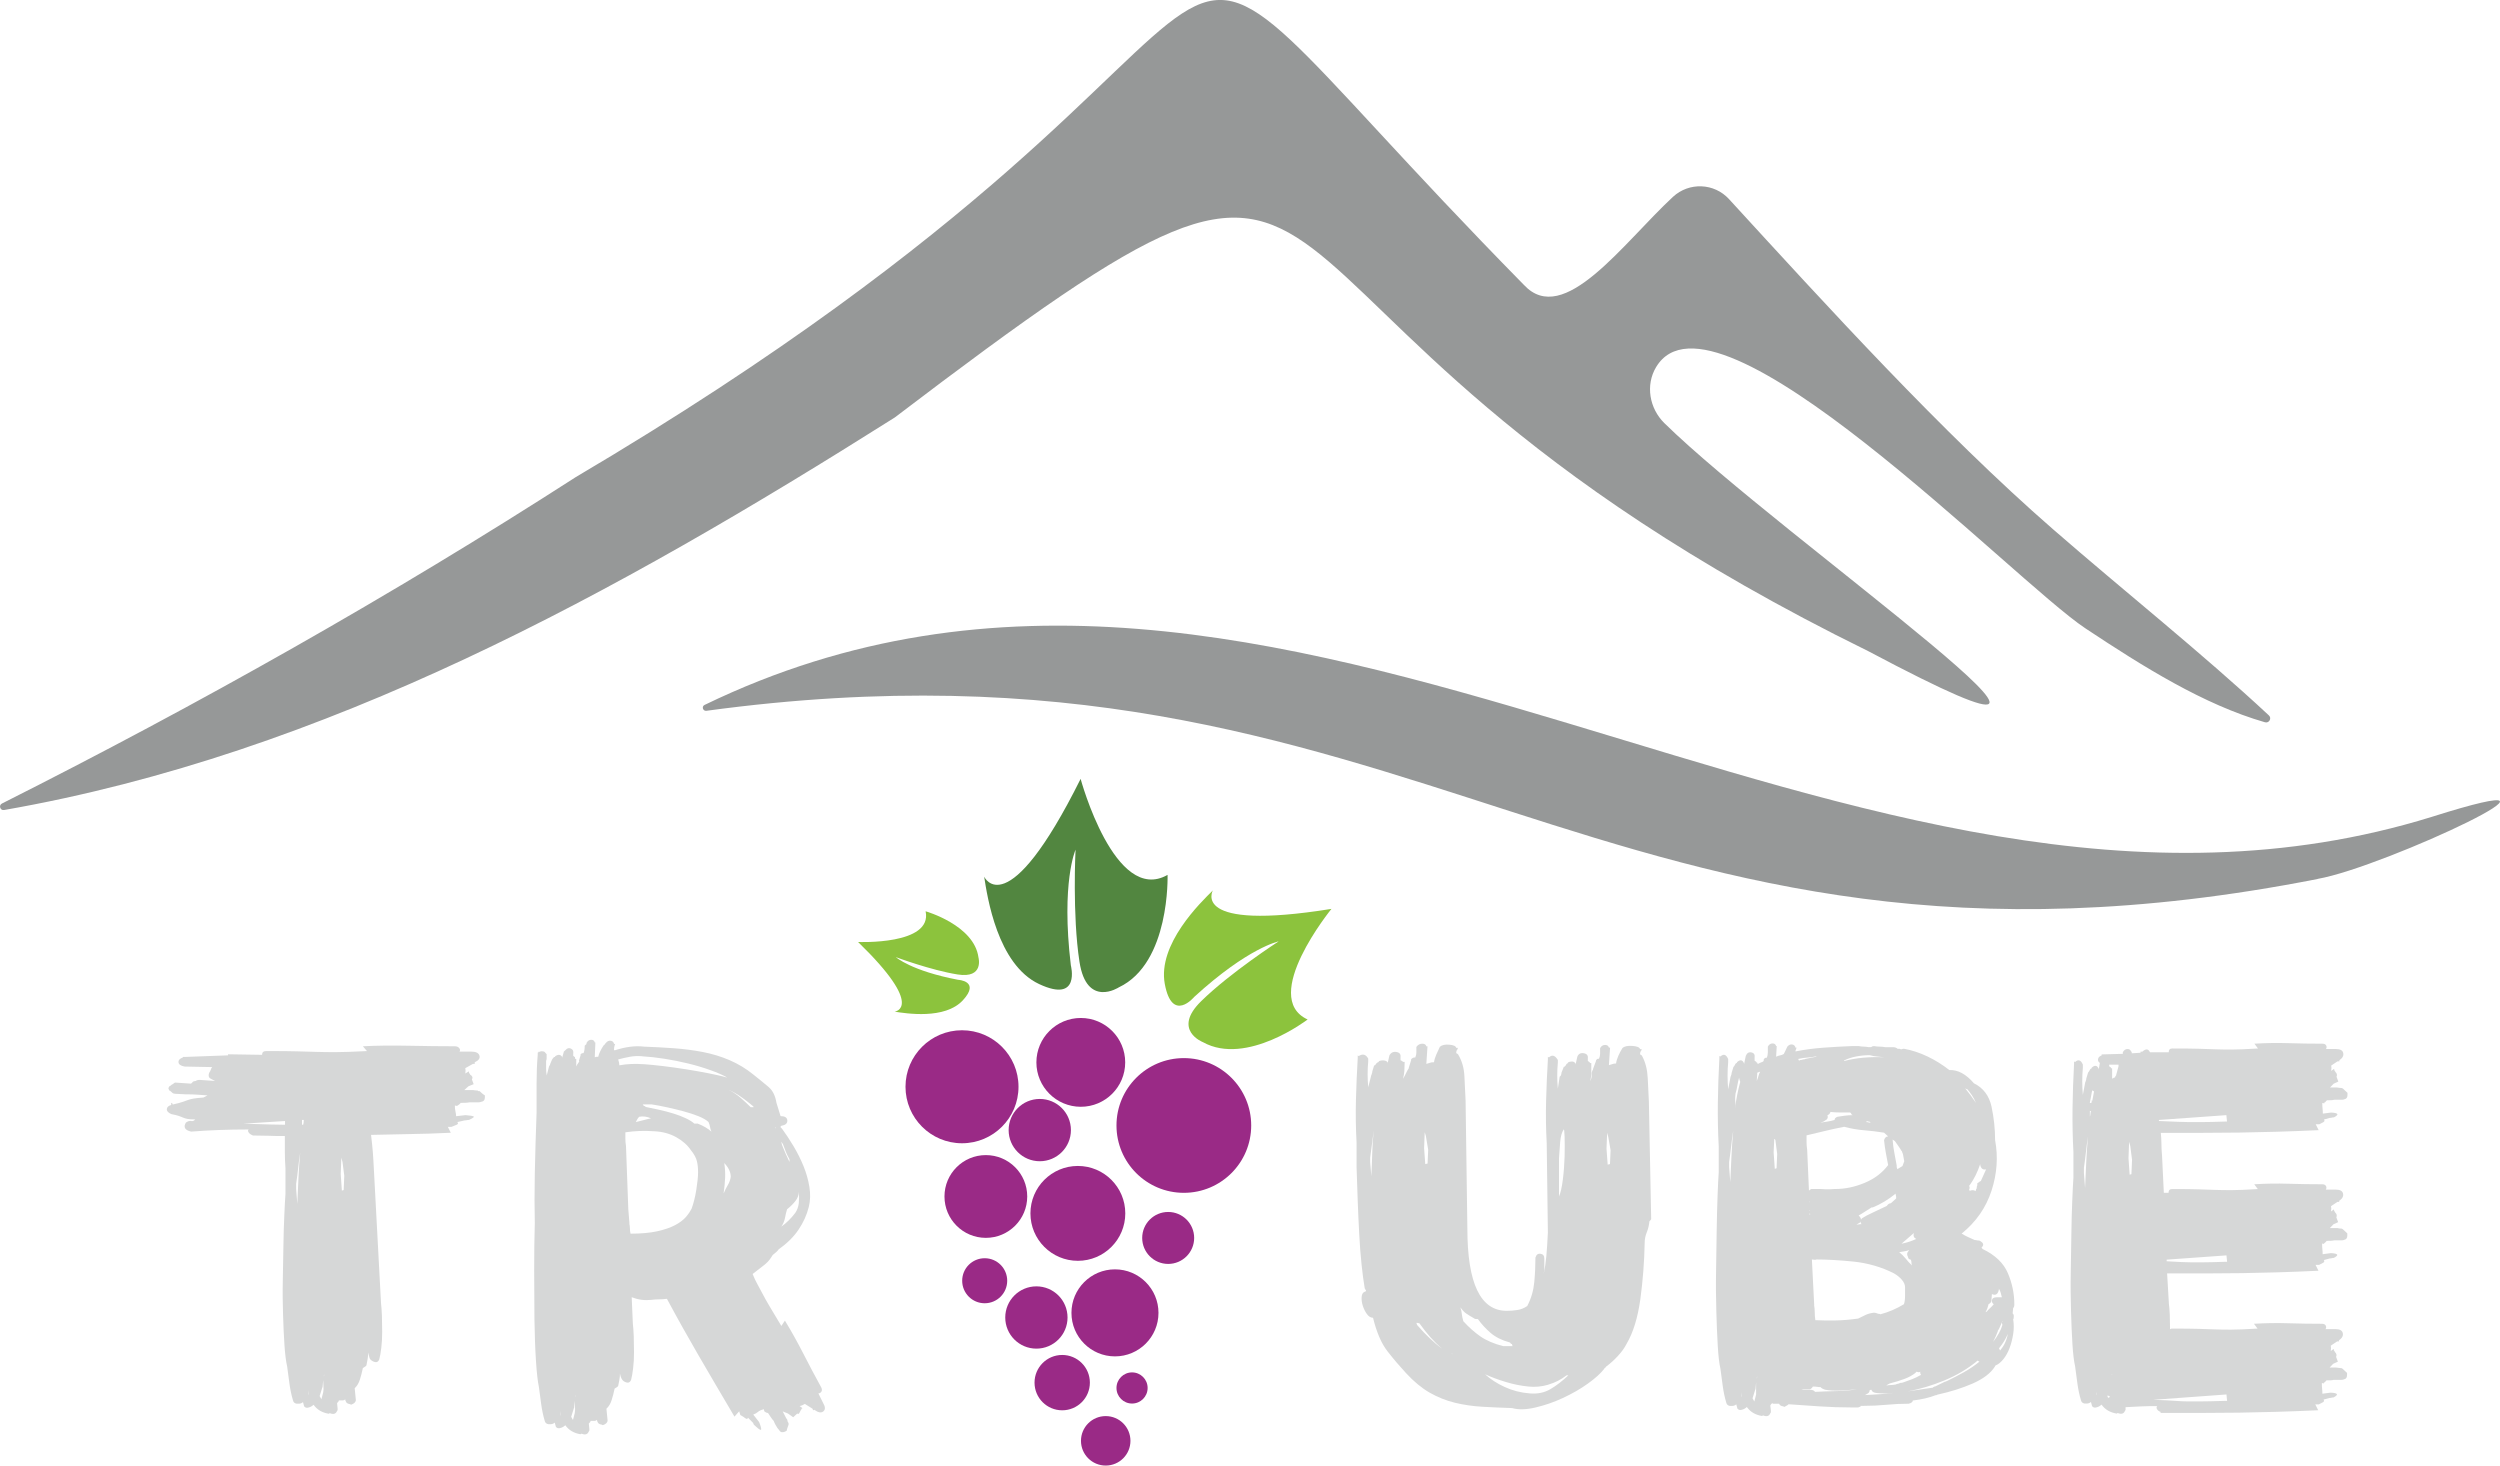 <?xml version="1.0" encoding="UTF-8"?>
<svg xmlns="http://www.w3.org/2000/svg" id="Ebene_2" viewBox="0 0 280.95 164.7">
  <defs>
    <style>.cls-1{fill:#528640;}.cls-1,.cls-2,.cls-3,.cls-4,.cls-5{stroke-width:0px;}.cls-2{fill:#d6d7d7;}.cls-3{fill:#8cc33d;}.cls-4{fill:#9a2a86;}.cls-5{fill:#969898;}</style>
  </defs>
  <g id="Ebene_1-2">
    <path class="cls-5" d="M260.46,98.78c-80.86,15.89-100.61-29.83-181.08-18.9-.39.05-.56-.49-.2-.66,65.41-31.69,128.44,32.93,194.1,12.58,20.27-6.41-5.2,5.63-12.82,6.97Z"></path>
    <path class="cls-5" d="M100.55,46.92C69.22,66.7,36.65,84.7.46,91.03c-.44.08-.64-.53-.24-.73,22.07-11.12,43.68-23.29,64.48-36.68C158.23-1.62,117.32-22.87,171.27,32.03c4.47,4.8,11.15-4.73,16.74-9.91,1.81-1.67,4.63-1.56,6.29.25,10.94,11.93,23.92,26.22,36.41,37.1,7.97,6.94,16.77,13.94,24.27,20.93.35.32.02.9-.44.77-6.88-1.98-13.68-6.24-20.19-10.56-8.09-5.37-41.71-40.25-48.24-29.35-1.21,2.02-.75,4.64.93,6.29,12.93,12.71,59.23,44.9,22.92,25.63C128.96,33.39,160.88,1.04,100.55,46.92Z"></path>
    <path class="cls-2" d="M28.4,127.59c-.22-.08-.37-.19-.46-.33-.09-.14-.09-.25,0-.33-1.14,0-2.25.02-3.33.06-1.08.04-2.12.1-3.13.18-.7-.16-.9-.5-.59-1.01.22-.16.42-.22.59-.18.17.04.33-.02.46-.18-.4,0-.69-.02-.89-.06-.2-.04-.36-.09-.49-.15s-.29-.12-.46-.18c-.18-.06-.46-.13-.86-.21-.35-.16-.52-.35-.49-.57.02-.22.19-.37.49-.45v-.24c.09,0,.13.03.13.09s.02.09.07.09c.53-.12.9-.22,1.12-.3.22-.08.42-.15.59-.21.17-.06.37-.11.59-.15.22-.04.59-.08,1.12-.12l.46-.24c-.62-.04-1.04-.07-1.29-.09-.24-.02-.63-.03-1.15-.03l-1.19-.06c-.13,0-.24-.04-.33-.12-.09-.08-.15-.14-.2-.18l-.07-.06h-.07s-.02-.1-.07-.18c-.04-.08-.02-.16.07-.24v-.06c.18-.08.24-.12.2-.12.09-.08.15-.12.2-.12l.07-.06c.09-.08.15-.12.2-.12l1.78.12.13-.12c.04-.08.11-.13.2-.15.09-.02.15-.03.2-.03.09-.08.24-.12.46-.12l1.71.12-.46-.24c-.18-.08-.26-.21-.26-.39s.07-.35.2-.51v-.06l.07-.12c0-.08.04-.16.13-.24l-3.1-.06c-.44-.08-.67-.24-.69-.48-.02-.24.14-.42.49-.54v-.06h.2l4.88-.18v-.12l3.82.06c0-.28.15-.42.46-.42,1.54,0,2.7,0,3.49.03.79.02,1.5.04,2.14.06.64.02,1.35.03,2.14.03s1.98-.04,3.56-.12l-.46-.54c1.49-.08,3.22-.1,5.17-.06,1.95.04,3.68.06,5.17.06.22,0,.38.07.49.21.11.14.12.27.03.39h1.32c.53,0,.83.15.92.45.09.3-.09.55-.53.75v.18h-.2l-.86.48c.04.16.04.36,0,.6l.4-.24c0,.12.02.2.07.24.04.04.07.08.07.12.26.16.33.34.2.54l.2.54-.59.24-.46.42h.86c.09,0,.19,0,.3.03.11.02.23.03.36.03,0,.04.02.06.07.06h.13l.26.24c.09.08.2.16.33.24v.24c0,.28-.13.44-.4.48-.09.04-.2.06-.33.06h-.99s-.11.01-.2.03c-.09.02-.35.03-.79.03-.13.16-.26.26-.4.3l.07.06-.33-.06c0,.28.02.51.07.69.04.18.07.35.07.51l1.05-.12c.53.04.83.09.92.15.09.06-.09.19-.53.39-.09,0-.18,0-.26.03-.09.02-.18.03-.26.03l-.79.18c.13.12.11.22-.07.3-.18.08-.37.16-.59.24h-.4l.33.66c-1.67.08-3.23.13-4.68.15-1.45.02-2.88.05-4.28.09.09.72.15,1.36.2,1.94.04.58.09,1.3.13,2.18l.79,14.8c.04.36.08.83.1,1.4.02.58.03,1.18.03,1.82s-.03,1.23-.1,1.79c-.07.56-.14,1-.23,1.31-.09.2-.21.3-.36.3s-.32-.06-.49-.18c-.13-.08-.22-.2-.26-.36-.04-.16-.09-.34-.13-.54,0,.24-.02.49-.07.75-.04.26-.09.49-.13.69-.04.08-.18.18-.4.3-.09.44-.2.87-.33,1.28-.13.42-.33.75-.59.99l.13,1.31c0,.24-.18.42-.53.54l-.13-.06c-.26-.04-.42-.14-.46-.3-.04-.04-.07-.12-.07-.24-.09.08-.18.12-.26.12h-.46c0,.08-.07.18-.2.3,0,.08.01.18.03.3.02.12.03.22.03.3v.18s-.02.08-.07.12c-.13.32-.4.4-.79.24-.04,0-.09.02-.13.06-.75-.12-1.32-.46-1.71-1.01-.18.16-.35.26-.53.3-.22.08-.4.04-.53-.12l-.13-.48c-.13.12-.29.18-.46.18h-.26c-.22-.04-.35-.16-.4-.36-.18-.6-.31-1.22-.4-1.88-.09-.66-.18-1.3-.26-1.94-.13-.56-.23-1.34-.3-2.36-.07-1.01-.12-2.15-.16-3.4-.04-1.25-.06-2.56-.03-3.91.02-1.35.04-2.66.07-3.91.02-1.25.05-2.39.1-3.4.04-1.01.09-1.82.13-2.42v-2.86c-.04-.6-.07-1.2-.07-1.82v-1.82c-.62,0-1.22,0-1.81-.03-.59-.02-1.2-.03-1.81-.03ZM27.35,126.28c1.41.04,2.43.07,3.06.09.64.02,1.18.03,1.62.03v-.42l-4.68.3ZM33.41,135.29c.04-.96.09-1.91.13-2.86.04-.96.11-1.93.2-2.92-.09.56-.17,1.13-.23,1.73s-.14,1.19-.23,1.79v.6l.13,1.67ZM34.07,126.4c.04-.12.07-.3.07-.54h-.2v.54h.13ZM34.66,156.24c0,.28.02.46.07.54l-.07-.54ZM36.25,155.88s-.07.1-.07.18l-.26.83.2.36.2-.78c.04-.2.05-.42.03-.66-.02-.24-.03-.48-.03-.72l-.07.78ZM36.38,154.69s.01-.07.03-.09c.02-.02.03-.05.03-.09v-.06l-.07.24ZM38.29,131.95l.13,1.85.2-.06.07-1.61-.2-1.55-.13-.48-.07,1.85Z"></path>
    <path class="cls-2" d="M65.05,119.24l.2-.66v-.12c.09-.08.2-.12.33-.12.09-.2.13-.48.13-.83l.2-.18v-.12c.13-.24.31-.36.53-.36s.35.1.4.3h.07l-.07,1.67c.09-.04.17-.06.26-.06h.13c.04-.2.12-.41.23-.63.11-.22.23-.43.36-.63l.13-.12s.07-.07.07-.09.02-.05.07-.09c.17-.2.36-.28.56-.24.2.04.32.16.36.36h.13s-.07.1-.07.18c-.04.12-.07.28-.07.48l.07.06c1.23-.4,2.33-.54,3.3-.42,1.1.04,2.21.1,3.33.18,1.12.08,2.21.22,3.26.42,1.05.2,2.07.51,3.03.92.97.42,1.87.96,2.7,1.64.7.56,1.27,1.02,1.71,1.4.44.38.73.96.86,1.76l.46,1.49c.48,0,.74.16.76.48.02.32-.19.52-.63.6-.09,0-.13.06-.13.18l.07.06s.02.06.07.06c.44.6.88,1.26,1.32,2,.44.74.81,1.48,1.12,2.24.31.76.53,1.53.66,2.33s.11,1.55-.07,2.27c-.22.88-.6,1.72-1.15,2.54-.55.82-1.31,1.56-2.27,2.24.04,0-.04.1-.26.3-.09.08-.18.15-.26.21-.09.06-.18.17-.26.33-.22.36-.53.69-.92.98-.4.3-.79.61-1.19.92.18.44.35.82.53,1.13.18.32.37.69.59,1.1.22.42.49.91.82,1.46.33.56.76,1.27,1.29,2.15l.4-.6c.75,1.23,1.44,2.48,2.08,3.73.64,1.25,1.31,2.52,2.01,3.79.09.2.09.36,0,.48-.09.12-.2.18-.33.18l.53,1.07c.26.44.27.75.03.95-.24.2-.58.14-1.02-.18l-.13.06-.07-.18-.86-.54c-.18.12-.37.2-.59.24l.33.24c-.09.04-.13.08-.13.12s-.02.08-.07.12c-.04.08-.1.18-.16.3-.07.12-.14.14-.23.06l-.46.42-.59-.42-.59-.24.4.78c.09.08.13.16.13.24s.04.18.13.3v.18l-.13.36c-.04.12-.07.22-.07.3l-.2.12c-.09.04-.2.06-.33.06s-.24-.08-.33-.24c-.04-.04-.11-.12-.2-.24-.22-.36-.34-.58-.36-.66-.02-.08-.04-.13-.07-.15-.02-.02-.07-.07-.13-.15-.07-.08-.23-.32-.49-.72-.13,0-.26-.06-.4-.18v.06l-.07-.3c-.31.08-.53.18-.66.3-.13.12-.31.22-.53.3l.66.84c.18.44.25.72.23.83-.02.12-.21.02-.56-.3-.09-.08-.16-.15-.23-.21s-.1-.13-.1-.21l-.59-.6c-.04.16-.14.18-.3.06-.15-.12-.34-.24-.56-.36l-.13-.42-.53.6c-.79-1.35-1.52-2.58-2.18-3.7-.66-1.11-1.29-2.19-1.88-3.22-.59-1.03-1.18-2.06-1.75-3.07-.57-1.01-1.16-2.1-1.78-3.25-.31.04-.6.06-.89.06s-.58.02-.89.06c-.75.08-1.47-.02-2.18-.3l.13,2.98c.04.36.08.83.1,1.4.02.58.03,1.18.03,1.82s-.03,1.23-.1,1.79c-.07.56-.14.99-.23,1.31-.09.2-.21.3-.36.3s-.32-.06-.49-.18c-.18-.12-.31-.4-.4-.83,0,.24-.02.48-.07.72-.04.24-.09.46-.13.66-.04.08-.18.18-.4.3-.09.44-.2.87-.33,1.28-.13.42-.33.75-.59.98l.13,1.31c0,.24-.18.42-.53.54l-.13-.06c-.26-.04-.42-.14-.46-.3-.04-.04-.07-.12-.07-.24-.09.08-.18.12-.26.12h-.46c0,.08-.07.18-.2.3,0,.08.01.18.03.3.02.12.03.22.03.3v.18s-.02.08-.07.12c-.13.32-.4.4-.79.24-.04,0-.09.02-.13.06-.75-.12-1.32-.46-1.71-1.01-.18.16-.35.26-.53.3-.22.08-.4.04-.53-.12l-.13-.48c-.13.12-.29.18-.46.18h-.26c-.22-.04-.35-.16-.4-.36-.18-.6-.31-1.22-.4-1.88-.09-.66-.18-1.3-.26-1.94-.13-.6-.24-1.58-.33-2.95-.09-1.37-.14-2.92-.17-4.66-.02-1.73-.03-3.55-.03-5.46s.02-3.7.07-5.37c-.04-1.59-.04-3.44,0-5.55.04-2.11.11-4.4.2-6.86v-3.25c0-1.09.04-2.18.13-3.25v-.24h.07v-.12s.02.06.07.06c.17-.08.33-.1.46-.06h.07c.09.04.14.08.16.12.02.04.08.1.17.18v.48c0,.08-.01.14-.03.18-.02.04-.03.08-.03.12v.81c0,.26.02.53.07.81l.26-1.01.07-.12s.07-.1.07-.18l.2-.48s.07-.07.07-.09.02-.05.07-.09c.04-.08.11-.12.2-.12v-.06c.35-.24.61-.22.79.06v.12l.2-.72.2-.18c.17-.2.37-.25.59-.15.22.1.31.29.26.57v.24l.13.12h.07v.18l.07.06h.07v.84c.04-.12.15-.3.33-.54v-.06ZM62.94,158.57c0,.28.02.46.07.54l-.07-.54ZM64.52,158.21s-.07.1-.07.18l-.26.83.2.36.2-.78c.04-.24.05-.48.03-.72-.02-.24-.03-.46-.03-.66l-.07.78ZM64.66,157.01s.01-.07.03-.09c.02-.02.03-.05.03-.09v-.06l-.07.24ZM72.17,118.7c-.48-.04-.95-.02-1.38.06-.44.08-.88.18-1.32.3.09.24.13.46.13.66.44-.08.89-.13,1.35-.15.46-.02.96,0,1.48.03.57.04,1.27.11,2.11.21.83.1,1.69.22,2.57.36.88.14,1.72.29,2.54.45.81.16,1.5.32,2.08.48-.48-.28-1.11-.56-1.88-.83-.77-.28-1.6-.53-2.5-.75-.9-.22-1.8-.4-2.7-.54-.9-.14-1.73-.23-2.47-.27ZM70.72,137.5c.04.16.07.34.07.54s.02.4.07.6c1.19,0,2.19-.09,3-.27.81-.18,1.48-.41,2.01-.69.53-.28.93-.59,1.22-.92.29-.34.49-.65.63-.92.22-.6.4-1.3.53-2.12s.2-1.48.2-2c0-.44-.04-.84-.13-1.22-.09-.38-.31-.79-.66-1.22-.4-.6-.96-1.09-1.68-1.49-.73-.4-1.55-.62-2.47-.66-.57-.04-1.12-.05-1.65-.03-.53.02-1.05.07-1.58.15v.72c0,.24.02.52.07.83l.26,7.1.13,1.61ZM73.16,125.68c-.44-.2-.88-.26-1.32-.18-.09.08-.17.18-.23.3s-.12.22-.16.3c.35-.08.67-.16.96-.24.29-.08.54-.14.76-.18ZM78.43,126.28c.62.24,1.12.54,1.52.89-.09-.2-.14-.38-.16-.54-.02-.16-.08-.34-.17-.54-.26-.24-.65-.46-1.15-.66-.51-.2-1.05-.38-1.65-.54-.59-.16-1.21-.31-1.85-.45-.64-.14-1.22-.25-1.75-.33h-.99l.13.18c.09,0,.14.02.16.06.02.04.05.06.1.06.4.08.87.18,1.42.3.55.12,1.09.26,1.61.42s1,.34,1.42.54c.42.2.74.4.96.6h.4ZM81.33,134.1c.13-.32.29-.63.46-.92.18-.3.29-.61.33-.93,0-.52-.24-1.03-.73-1.55.09.56.12,1.1.1,1.64-.02.54-.08,1.12-.17,1.76ZM84.63,124.31c-.48-.4-.93-.75-1.35-1.04-.42-.3-.89-.57-1.42-.81.48.24.92.53,1.32.87s.79.71,1.19,1.1h.33s-.02-.08-.07-.12ZM87.13,126.7v.12l.07-.12h-.07ZM88.39,129.86c.18.4.29.64.33.72v-.3c-.22-.4-.36-.7-.43-.9-.07-.2-.12-.35-.17-.45-.04-.1-.08-.19-.1-.27-.02-.08-.1-.2-.23-.36.04.24.13.5.26.78s.24.54.33.78ZM87.79,137.86c.57-.4,1.1-.92,1.58-1.55.22-.32.35-.69.4-1.1.04-.42.04-.84,0-1.28,0,.36-.12.7-.36,1.01-.24.32-.56.64-.96.96-.09.28-.16.6-.23.96-.07.36-.21.7-.43,1.01Z"></path>
    <path class="cls-2" d="M172.56,141.32c.09-.32.27-.46.56-.42.29.04.43.22.43.54v.9c0,.28-.02.56-.07.83.13-.6.23-1.27.3-2.03.07-.76.12-1.63.17-2.63l-.13-10.03c-.09-1.63-.11-3.22-.07-4.77s.11-3.1.2-4.65v-.3s.04.06.13.06c.35-.32.68-.22.99.3v.3c-.09.96-.09,1.93,0,2.92l.2-1.31s.02-.07.07-.09c.04-.02.07-.05.07-.09.04-.08.07-.18.07-.3l.26-.66c.09,0,.18-.08.26-.24.04-.08.08-.12.1-.12.02,0,.05-.02.1-.06v-.06c.13-.08.29-.12.46-.12s.31.08.4.24v.12l.2-.9c.13-.32.37-.45.72-.39s.5.25.46.57v.3s.09.07.13.09c.04.02.09.07.13.15h.13v1.07c0,.32-.04.64-.13.96.13-.24.19-.47.17-.69-.02-.22.03-.43.16-.63v-.06l.33-.89v-.06c.09-.16.2-.22.33-.18.09-.2.13-.39.13-.57v-.63c.13-.24.32-.36.56-.36s.38.1.43.3h.13l-.13,1.97.4-.12c.09-.04.2-.06.33-.06h.07c.04-.28.13-.57.26-.87.13-.3.29-.59.46-.87.22-.2.59-.28,1.12-.24.53.04.81.16.86.36h.2s-.07.1-.07.18c-.09.08-.13.22-.13.42.04,0,.11.04.2.12.4.72.61,1.55.66,2.51.04.96.09,1.83.13,2.63l.26,13.25c-.04.08-.11.16-.2.24-.04.44-.14.86-.3,1.25-.16.4-.23.78-.23,1.13-.04,2.19-.21,4.32-.49,6.39-.29,2.07-.8,3.74-1.55,5.01-.22.44-.54.89-.96,1.34-.42.46-.87.87-1.35,1.22,0,.04-.03.08-.1.12-.07.04-.1.08-.1.12-.4.52-1.01,1.07-1.85,1.67-.83.6-1.77,1.13-2.8,1.61-1.03.48-2.07.83-3.1,1.07-1.03.24-1.9.26-2.6.06-1.19-.04-2.31-.09-3.36-.15s-2.08-.21-3.07-.45c-.99-.24-1.93-.62-2.83-1.13-.9-.52-1.79-1.25-2.67-2.21-.7-.76-1.4-1.57-2.08-2.45-.68-.87-1.22-2.13-1.62-3.76-.26,0-.49-.14-.69-.42-.2-.28-.35-.59-.46-.93-.11-.34-.15-.67-.13-.98.02-.32.14-.52.36-.6.09,0,.13-.06.13-.18-.04,0-.07-.02-.07-.06s-.02-.08-.07-.12c-.13-.75-.25-1.66-.36-2.71-.11-1.05-.2-2.19-.26-3.4-.07-1.21-.12-2.46-.17-3.73-.04-1.27-.09-2.54-.13-3.82v-2.75c-.09-1.63-.11-3.23-.07-4.8.04-1.57.11-3.13.2-4.68v-.3s.04.06.13.06c.44-.28.79-.18,1.05.3v.3c-.09.96-.09,1.93,0,2.92l.33-1.31s0-.07.03-.09c.02-.02.03-.05.03-.09.04-.08.07-.18.07-.3l.2-.66c.09,0,.17-.08.26-.24.09-.08.14-.12.17-.12s.05-.02.1-.06v-.06c.17-.08.36-.11.56-.09.2.02.34.09.43.21v.12l.2-.89c.17-.32.44-.45.79-.39.35.06.5.25.46.57v.36s.09.06.13.06.09.04.13.12h.2v.12c0,.32-.01.63-.03.92-.02.3-.08.59-.16.87.13-.2.24-.4.33-.6.09-.2.2-.4.33-.6v-.06l.26-.83v-.12c.17-.16.33-.22.46-.18.09-.2.13-.39.13-.57v-.63c.17-.24.4-.36.66-.36s.42.1.46.3h.13l-.13,1.97.4-.12c.09-.04.2-.06.33-.06h.13c.04-.28.13-.57.26-.87.13-.3.26-.59.4-.87.22-.2.57-.28,1.05-.24.48.04.75.16.79.36h.2s-.07.1-.07.18c-.09.08-.13.22-.13.42.04,0,.11.04.2.12.44.72.68,1.55.72,2.51.04.96.09,1.85.13,2.69l.2,14.38c0,6.17,1.47,9.25,4.42,9.25.4,0,.79-.03,1.19-.09s.77-.21,1.12-.45c.44-.84.7-1.73.79-2.69s.13-1.89.13-2.8ZM154.11,132.19c.04-.87.08-1.73.1-2.57.02-.84.08-1.69.17-2.57-.13.96-.26,1.97-.4,3.04v.54l.13,1.55ZM159.25,148.9c.48.56.96,1.05,1.42,1.49.46.44.93.84,1.42,1.19-.48-.4-.93-.84-1.35-1.31-.42-.48-.82-.99-1.22-1.55-.13-.04-.24-.06-.33-.06,0,.08.01.13.03.15.02.02.03.05.03.09ZM160.04,129.03l.13,1.79.26-.06.07-1.55-.26-1.55-.13-.42-.07,1.79ZM163.27,152.18l-.2-.12c.09.08.15.12.2.12ZM166.1,148.24c-.26,0-.4-.02-.4-.06-.35-.2-.65-.38-.89-.54-.24-.16-.47-.4-.69-.72.09.28.14.53.16.75.02.22.08.49.17.81.62.68,1.25,1.24,1.91,1.7s1.52.83,2.57,1.1h1.05l-.07-.24c-.09,0-.14-.03-.16-.09-.02-.06-.06-.09-.1-.09-.88-.24-1.59-.6-2.14-1.07-.55-.48-1.02-.99-1.42-1.55ZM174.01,155.61c-.75.22-1.49.29-2.24.21-.83-.08-1.68-.25-2.54-.51-.86-.26-1.64-.55-2.34-.87.61.56,1.35,1.04,2.21,1.43.86.4,1.79.64,2.8.72.88.08,1.66-.08,2.34-.48.68-.4,1.35-.92,2.01-1.55h-.2c-.62.48-1.3.83-2.04,1.04ZM175.2,134.46c.18-.4.32-1.02.43-1.88.11-.86.17-1.72.2-2.6.02-.87.02-1.62,0-2.24-.02-.62-.06-.88-.1-.81-.22.32-.35.8-.4,1.43-.04.64-.09,1.23-.13,1.79v4.3ZM180.54,129.09l.13,1.79.26-.06.07-1.55-.26-1.49-.13-.48-.07,1.79Z"></path>
    <path class="cls-2" d="M197.48,119.6c.22-.12.44-.22.66-.3l.07-.12v-.12c.09-.16.2-.22.33-.18.09-.2.13-.4.13-.6v-.66c.13-.24.31-.36.53-.36s.35.1.4.3h.07l-.07,1.19c.17-.08.33-.13.46-.15.13-.02.26-.07.4-.15.09-.16.22-.44.4-.83.17-.2.36-.28.56-.24.2.04.32.16.36.36h.13s-.07.1-.07.18c-.04.08-.07.16-.07.24,1.01-.2,2.05-.34,3.13-.42,1.08-.08,2.14-.14,3.2-.18h.79c.22.04.41.06.56.06s.34.02.56.06h.26c.09-.08.2-.12.33-.12.22.04.43.06.63.06s.41.02.63.06h.86c.22,0,.4.06.53.18h.13c.09,0,.14.01.17.03.02.02.05.03.1.03s.09,0,.13-.03c.04-.02.11-.03.2-.03.88.16,1.76.45,2.64.87.88.42,1.69.93,2.44,1.52.97-.04,1.89.46,2.77,1.49,1.05.52,1.71,1.39,1.98,2.63.26,1.23.4,2.49.4,3.76.35,1.87.22,3.76-.4,5.67-.62,1.91-1.74,3.52-3.36,4.83.26.16.48.28.66.36.18.08.44.2.79.36.09,0,.17.01.23.03.07.02.16.03.3.03.48.24.57.5.26.78,0,.04.04.1.13.18,1.41.68,2.35,1.58,2.83,2.72.48,1.13.72,2.3.72,3.49,0,.2-.04.34-.13.42,0,.08-.01.18-.03.3s-.03.22-.03.3c.09.08.13.18.13.3,0,.2-.02.32-.07.36.09.56.09,1.11,0,1.67-.09.56-.22,1.07-.4,1.55-.18.48-.41.9-.69,1.25-.29.36-.58.6-.89.72-.04.04-.07.08-.07.12-.48.76-1.32,1.39-2.5,1.91-1.19.52-2.5.93-3.96,1.25l-.13.06h-.07c-.7.28-1.56.48-2.57.6,0,.16-.15.28-.46.36-.83,0-1.67.04-2.5.12-.83.08-1.69.12-2.57.12h-.33c0,.08-.04.12-.13.12-.04.04-.11.06-.2.06h-.73c-1.19,0-2.37-.04-3.56-.12-1.19-.08-2.35-.16-3.49-.24,0,.04-.15.14-.46.3l-.13-.06c-.26-.04-.42-.14-.46-.3h-.66s-.09-.02-.13-.06c-.09.08-.15.16-.2.24,0,.08,0,.18.03.3.02.12.03.22.03.3v.18s-.02.08-.07.12c-.13.32-.4.4-.79.24-.04,0-.09.02-.13.06-.75-.12-1.32-.46-1.71-1.01-.18.16-.35.26-.53.3-.22.08-.4.04-.53-.12l-.13-.48c-.13.12-.29.18-.46.18h-.26c-.22-.04-.35-.16-.4-.36-.18-.6-.31-1.22-.4-1.88-.09-.66-.18-1.3-.26-1.94-.13-.56-.23-1.41-.3-2.57-.07-1.15-.12-2.45-.16-3.88-.04-1.43-.06-2.94-.03-4.54.02-1.59.04-3.11.07-4.57s.05-2.75.1-3.91c.04-1.15.09-2.03.13-2.63v-2.86c-.09-1.67-.12-3.32-.1-4.95.02-1.63.08-3.28.17-4.95v-.3s.04.06.13.06c.35-.32.64-.22.86.3v.36c-.09,1-.09,2.01,0,3.04l.26-1.37s0-.07.03-.09c.02-.02.03-.05.03-.09.04-.08.07-.18.07-.3l.2-.66s.11-.1.2-.3c.04-.08.08-.12.1-.12s.05-.02.1-.06v-.06c.35-.32.62-.28.79.12v.12l.2-.95c.13-.32.34-.45.63-.39.29.06.41.25.36.57v.36s.09.07.13.09c.04.02.09.07.13.15h.07v.18ZM194.45,132.85c.04-.96.09-1.91.13-2.87.04-.95.11-1.93.2-2.92-.09.56-.17,1.13-.23,1.73-.07.6-.14,1.19-.23,1.79v.6l.13,1.67ZM195.04,122.88c-.04.32-.06.62-.03.9.02.28.01.54-.03.78.13-1.03.33-2.03.59-2.98-.09-.24-.13-.4-.13-.48-.09.32-.15.62-.2.9-.04.28-.11.58-.2.89ZM195.7,156.48c0,.28.02.46.07.54l-.07-.54ZM197.28,156.12s-.07.1-.07.18l-.26.84.2.36.2-.78v-1.37l-.07.78ZM197.41,121.51c.09-.2.15-.39.2-.57.04-.18.11-.35.2-.51-.09.04-.14.06-.17.06s-.08.02-.16.06c0,.2-.01.37-.03.51-.02.14-.03.29-.03.45ZM197.41,154.93s.01-.07.03-.09c.02-.02.03-.05.03-.09v-.06l-.07.24ZM199.46,128.01h-.07l-.07,1.49.13,1.85.2-.06.07-1.61-.2-1.55-.07-.12ZM204.14,118.7c-.35.08-.69.13-1.02.15-.33.02-.67.07-1.02.15,0,.08.02.14.07.18.04,0,.08,0,.1-.03.02-.02.05-.03.1-.03.09,0,.17-.02.26-.06.13,0,.22-.02.26-.06l1.19-.24.07-.06ZM202.75,156.12c-.09,0-.16,0-.2.03-.04.02-.09.03-.13.03h.99c.22,0,.4.06.53.18v.06c.75-.04,1.57-.07,2.47-.09.9-.02,1.66-.09,2.27-.21-.66.08-1.3.13-1.91.15-.62.02-1.17,0-1.65-.09-.26-.08-.44-.18-.53-.3-.13,0-.26,0-.4-.03-.13-.02-.29-.03-.46-.03-.09.16-.2.26-.33.3h-.66ZM203.02,127.59v.75c0,.26.02.55.07.87l.2,4.59c.09-.08.17-.14.26-.18h.72c.26,0,.55,0,.86.03.31.02.66,0,1.05-.03h.07c1.1,0,2.2-.23,3.3-.69,1.1-.46,1.98-1.12,2.64-2-.09-.44-.18-.9-.26-1.37-.09-.48-.15-.96-.2-1.43.09-.28.24-.42.46-.42-.09-.08-.17-.15-.23-.21-.07-.06-.14-.13-.23-.21-.75-.12-1.49-.21-2.24-.27-.75-.06-1.49-.19-2.24-.39-.83.16-1.57.32-2.21.48-.64.16-1.31.32-2.01.48ZM203.34,135.05v.06l.07-.06h-.07ZM203.34,136.01v.06l.07-.06h-.07ZM203.48,136.43c-.09,0-.13-.04-.13-.12v.18s.07,0,.07-.03.02-.03.07-.03ZM203.87,146.69c.04.2.07.45.07.75s.02.61.07.92c.79.04,1.58.05,2.37.03.79-.02,1.6-.09,2.44-.21.31-.16.59-.3.86-.42.26-.12.57-.2.92-.24.13,0,.29.04.46.12.13,0,.22.02.26.06.92-.24,1.8-.62,2.64-1.13.09-.24.13-.56.13-.95v-.96c0-.28-.12-.56-.36-.84-.24-.28-.54-.52-.89-.72-.7-.36-1.44-.65-2.21-.87-.77-.22-1.54-.37-2.31-.45-.77-.08-1.52-.14-2.24-.18-.72-.04-1.37-.06-1.94-.06-.09.04-.18.05-.26.03-.09-.02-.18-.03-.26-.03l.26,5.13ZM206.51,125.5c.26-.04.54-.08.82-.12.29-.04.58-.06.89-.06-.13-.04-.2-.12-.2-.24-.04,0-.07,0-.07-.03s-.02-.03-.07-.03h-1.09c-.37,0-.74-.02-1.09-.06,0,.08-.04.16-.13.24-.09.08-.15.12-.2.12.09.28,0,.48-.26.6-.09.08-.18.13-.26.15-.09.02-.18.05-.26.09.26-.04.53-.08.79-.12.26-.04.53-.1.79-.18,0-.16.11-.28.33-.36ZM210.13,118.58c-.53,0-1.04.05-1.55.15-.51.1-.96.25-1.35.45v.06c1.36-.36,2.88-.5,4.55-.42-.31-.04-.59-.07-.86-.09-.26-.02-.53-.07-.79-.15ZM208.82,137.5c-.09.08-.15.12-.2.12.09,0,.19,0,.3-.03.11-.02.21-.03.3-.03-.09-.04-.13-.14-.13-.3-.04.12-.13.2-.26.24ZM208.88,136.6c.17.16.26.32.26.48,0-.04.04-.1.13-.18.31-.2.7-.41,1.19-.63.48-.22,1.01-.47,1.58-.75.13-.2.29-.3.46-.3l.59-.54v-.12c0-.08-.01-.15-.03-.21-.02-.06-.03-.13-.03-.21-.83.68-1.69,1.19-2.57,1.55h-.13c-.26.16-.52.32-.76.48-.24.16-.47.3-.69.42ZM209.8,156.66s-.08.06-.1.06-.06.02-.1.06c.48-.04.98-.07,1.48-.09.5-.02,1.07-.07,1.68-.15h-.07c-.62.08-1.23.08-1.85,0-.31-.04-.48-.16-.53-.36-.09,0-.15.02-.2.06,0,.2-.11.34-.33.42ZM209.8,125.98l-.07.12c.09,0,.17.01.23.03.07.02.14.03.23.03v-.06c-.09-.04-.15-.06-.2-.06s-.11-.02-.2-.06ZM215.28,154.27c-.35.28-.77.51-1.25.69-.48.18-1.03.35-1.65.51-.18.08-.31.16-.4.24.18-.04.34-.06.5-.06s.34-.02.56-.06l.13-.06c.09,0,.22-.04.4-.12.13,0,.24-.02.33-.06.35-.12.68-.24.99-.36s.64-.28.99-.48c-.09-.16-.11-.28-.07-.36-.13.08-.26.08-.4,0-.04,0-.07.02-.07.06-.04,0-.07.02-.07.06ZM213.82,129.56s-.07-.04-.07-.12v-.06s-.07-.02-.07-.06c-.09-.16-.2-.33-.33-.51-.13-.18-.26-.37-.4-.57-.04-.04-.09-.07-.13-.09-.04-.02-.09-.05-.13-.09.04.56.11,1.06.2,1.52.09.46.18.92.26,1.4v.12c0,.08.01.13.03.15.02.02.03.07.03.15l.59-.36.2-.54c-.04-.2-.08-.38-.1-.54-.02-.16-.06-.3-.1-.42ZM213.43,140.72c.26.2.5.44.73.72.22.28.46.54.72.78-.04-.08-.07-.18-.07-.3s-.02-.24-.07-.36c-.09,0-.18-.04-.26-.12,0-.04-.01-.07-.03-.09-.02-.02-.03-.05-.03-.09-.13-.24-.13-.44,0-.6.04-.04.07-.07.07-.09s.02-.05.07-.09c-.22.08-.42.13-.59.15-.18.02-.35.05-.53.09ZM213.69,139.77c.62-.12,1.16-.3,1.65-.54-.26-.12-.35-.34-.26-.66l-1.38,1.19ZM217.38,155.82h.07l.13-.06c.17-.08.34-.16.49-.24.15-.08.32-.16.49-.24.04,0,.08,0,.1-.03.02-.02.05-.03.1-.03.66-.32,1.31-.66,1.94-1.01.64-.36,1.22-.75,1.75-1.19-.04,0-.11-.04-.2-.12-1.1.92-2.35,1.66-3.76,2.24-1.41.58-2.77.98-4.09,1.22.48-.08.96-.15,1.42-.21.46-.06.93-.13,1.42-.21v-.06h.07l.07-.06ZM221.01,122.4s-.07-.02-.07-.06h-.07c.4.48.79,1.01,1.19,1.61-.13-.32-.29-.61-.46-.87-.18-.26-.35-.49-.53-.69h-.07ZM221.41,133.8c.26-.08.46-.06.59.06.04-.08.07-.14.07-.18s.02-.08.07-.12c0-.16.02-.28.07-.36v-.24s.07,0,.07-.03.02-.03.07-.03l.13-.12.13-.06.59-1.31c-.35.08-.57-.08-.66-.48v-.12c-.31.92-.7,1.71-1.19,2.39l-.07.06s.07.1.07.18-.02.12-.07.12h.07s-.01.06-.03.06c-.02,0-.03.02-.03.06.04.04.07.1.07.18l.07-.06ZM224.97,145.79c-.04-.2-.09-.37-.13-.51-.04-.14-.11-.29-.2-.45,0,.08-.01.14-.03.18-.02.04-.03.08-.03.12-.13.36-.37.46-.73.3,0,.12-.01.25-.03.39-.02.14-.03.27-.03.39-.04.16-.15.28-.33.36v.06c-.04.16-.09.3-.13.42-.04.12-.11.26-.2.42.04-.04.09-.06.13-.06.13-.16.26-.3.4-.42s.26-.26.4-.42c-.18-.12-.24-.28-.2-.48s.22-.3.53-.3h.59ZM223.98,150.81c.53-.68.88-1.31,1.05-1.91,0-.04-.01-.08-.03-.12-.02-.04-.03-.1-.03-.18-.09.2-.17.38-.23.54-.07.16-.14.3-.23.42v.06c-.13.36-.31.76-.53,1.19ZM224.64,151.52s.07.08.07.12.02.08.07.12c.44-.52.73-1.13.86-1.85-.26.6-.59,1.13-.99,1.61ZM225.03,148.48s-.07.08-.07.12l.07-.06v-.06Z"></path>
    <path class="cls-2" d="M242.83,158.68c-.22-.08-.36-.19-.43-.33-.07-.14-.06-.25.03-.33-.62,0-1.22,0-1.81.03-.59.02-1.18.05-1.75.09v.3s-.02.08-.07.12c-.13.32-.4.4-.79.24-.04,0-.09.02-.13.06-.75-.12-1.32-.46-1.71-1.01-.18.16-.35.26-.53.3-.22.08-.4.04-.53-.12l-.13-.48c-.13.12-.29.18-.46.18h-.26c-.22-.04-.35-.16-.4-.36-.18-.6-.31-1.22-.4-1.88-.09-.66-.18-1.3-.26-1.94-.13-.56-.23-1.38-.3-2.48-.07-1.09-.12-2.34-.16-3.73-.04-1.39-.06-2.84-.03-4.36.02-1.51.04-2.95.07-4.33.02-1.37.05-2.62.1-3.73.04-1.11.09-1.97.13-2.57v-2.87c-.09-1.67-.12-3.32-.1-4.95.02-1.63.08-3.28.17-4.95v-.3s.04.06.13.06c.35-.32.64-.22.86.3v.36c-.09,1-.09,2.01,0,3.04l.26-1.37s0-.07.03-.09c.02-.02.03-.05.03-.09.04-.08.07-.18.07-.3l.2-.66s.11-.1.2-.3c.04-.08.08-.12.1-.12s.05-.02.1-.06v-.06c.35-.32.62-.28.79.12v.12l.13-.78c-.18-.12-.24-.27-.2-.45.04-.18.17-.31.4-.39v-.12h.2l2.18-.06v-.18c.13-.24.31-.36.53-.36s.35.1.4.3h.07v.18l.99-.06v-.12h.2c.4-.36.68-.34.86.06h2.11c0-.28.13-.42.4-.42,1.32,0,2.31.01,2.97.03.66.02,1.26.04,1.81.06.55.02,1.16.03,1.85.03s1.68-.04,3-.12l-.4-.54c1.27-.08,2.55-.1,3.82-.06,1.27.04,2.55.06,3.82.06.22,0,.36.07.43.21.07.14.05.27-.03.39h1.12c.48,0,.76.15.82.45.07.3-.08.57-.43.81v.12h-.2l-.72.48c.04.16.04.36,0,.6l.33-.24c0,.12.02.2.07.24.04.04.07.08.07.12.18.16.22.34.13.54l.2.54-.53.24-.4.42h.72c.09,0,.18.01.26.03.09.02.2.03.33.03l.13.06.26.24.26.24v.24c0,.28-.11.44-.33.48-.09.04-.18.06-.26.06h-.86s-.1,0-.17.03c-.07.02-.3.03-.69.03-.13.16-.24.26-.33.3l.07.06-.26-.06c0,.28.01.5.03.66.02.16.03.34.03.54l.92-.12c.83.04.94.22.33.54-.09,0-.16.01-.23.03-.07.02-.14.03-.23.03l-.66.18c.09.12.07.22-.07.3-.13.08-.29.16-.46.24h-.4l.33.66c-1.8.08-3.41.14-4.81.18-1.41.04-2.77.07-4.09.09-1.32.02-2.68.03-4.09.03h-4.75c.04.4.07.8.07,1.19s.02.86.07,1.37l.2,4.18h.53c0-.28.13-.42.4-.42,1.32,0,2.31,0,2.97.03s1.26.04,1.81.06c.55.02,1.16.03,1.85.03s1.68-.04,3-.12l-.4-.54c1.27-.08,2.55-.1,3.82-.06,1.27.04,2.55.06,3.82.06.22,0,.36.07.43.21.07.14.05.27-.03.39h1.12c.48,0,.76.15.82.45.07.3-.08.57-.43.81v.12h-.2l-.72.48c.04.16.04.36,0,.6l.33-.24c0,.12.02.2.07.24.04.04.07.08.07.12.18.16.22.34.13.54l.2.54-.53.24-.4.42h.72c.09,0,.18,0,.26.03.09.02.2.03.33.03l.13.06.26.24.26.24v.24c0,.28-.11.44-.33.48-.09.04-.18.06-.26.06h-.86s-.1.01-.17.03c-.07.02-.3.03-.69.03-.13.16-.24.26-.33.3l.07.06-.26-.06c0,.28.01.5.03.66.02.16.03.34.03.54l.92-.12c.83.04.94.22.33.54-.09,0-.16,0-.23.03-.07.02-.14.03-.23.03l-.66.18c.09.12.07.22-.07.3-.13.08-.29.16-.46.24h-.4l.33.66c-1.71.08-3.26.14-4.65.18-1.38.04-2.71.07-3.99.09-1.28.02-2.58.03-3.92.03h-4.45l.2,3.4c.04.32.08.74.1,1.25.02.52.03,1.05.03,1.61.04,0,.08,0,.1-.03.02-.02.05-.03.1-.03,1.32,0,2.31.01,2.97.03.66.02,1.26.04,1.81.06.55.02,1.16.03,1.85.03s1.68-.04,3-.12l-.4-.54c1.27-.08,2.55-.1,3.82-.06,1.27.04,2.55.06,3.82.06.22,0,.36.07.43.21.07.14.05.27-.03.39h1.12c.48,0,.76.15.82.45.07.3-.08.57-.43.81v.12h-.2l-.72.48c.04.16.04.36,0,.6l.33-.24c0,.12.02.2.07.24.04.04.07.08.07.12.18.16.22.34.13.54l.2.54-.53.24-.4.42h.72c.09,0,.18.01.26.03.09.02.2.03.33.03l.13.06.26.24.26.24v.24c0,.28-.11.44-.33.48-.09.04-.18.06-.26.06h-.86s-.1,0-.17.03c-.07.02-.3.03-.69.03-.13.16-.24.26-.33.3l.07.06-.26-.06c0,.28.01.5.03.66.02.16.03.34.03.54l.92-.12c.83.04.94.22.33.54-.09,0-.16.01-.23.03-.07.02-.14.03-.23.03l-.66.18c.09.12.07.22-.07.3-.13.08-.29.16-.46.24h-.4l.33.66c-1.8.08-3.41.14-4.81.18-1.41.04-2.77.07-4.09.09-1.32.02-2.68.03-4.09.03h-4.75ZM234.32,133.5c.04-.96.09-1.91.13-2.86.04-.96.11-1.93.2-2.92-.09.56-.17,1.13-.23,1.73-.07.6-.14,1.19-.23,1.79v.6l.13,1.67ZM234.92,123.54c0,.08-.01.15-.03.21-.02.06-.03.13-.03.21.09,0,.15-.02.2-.06v-.24s.07.02.07.06l.2-1.07s-.11-.04-.2-.12c-.04.16-.08.32-.1.48s-.06.34-.1.54ZM234.85,125.5c.04-.08.07-.18.07-.3s.02-.22.07-.3c-.04-.04-.09-.06-.13-.06v.66ZM235.58,156.42c0,.2.02.32.07.36l-.07-.36ZM237.09,156.89s-.09,0-.13-.03c-.04-.02-.09-.03-.13-.03v.06l.07.18h.13l.07-.18ZM237.82,120.79l.26-.96v-.18h-1.05v.18s.09.07.13.09c.04.02.09.07.13.15h.07v1.13h.07c.09-.08.17-.12.26-.12,0-.08.04-.16.13-.24v-.06ZM237.29,154.51h.07v-.06l-.07.06ZM239.2,130.16l.13,1.85.2-.06.07-1.61-.2-1.55-.13-.48-.07,1.85ZM241.97,157.31c1.19.04,2.03.08,2.54.12.5.04.96.06,1.35.06h1.42c.55,0,1.48-.02,2.8-.06h.2l-.07-.72-8.24.6ZM242.63,125.98c1.01.04,1.74.07,2.17.09.44.02.85.03,1.22.03h1.38c.55,0,1.44-.02,2.67-.06h.2l-.07-.72-7.58.54v.12ZM243.49,141.56v.18c.75.04,1.3.07,1.65.09.35.02.7.03,1.05.03h1.35c.55,0,1.39-.02,2.54-.06h.2l-.07-.72-6.72.48Z"></path>
    <path class="cls-1" d="M110.6,98.52s2.56,5.63,10.84-10.99c0,0,3.84,14.17,9.77,10.79,0,0,.32,9.91-5.48,12.64,0,0-3.62,2.37-4.42-2.89-.81-5.26-.44-12.58-.44-12.58,0,0-1.64,3.66-.53,12.99,0,0,1.14,4.31-3.56,2.11s-5.83-9.83-6.18-12.08Z"></path>
    <path class="cls-3" d="M136.31,100.04s-2.69,4.68,13.32,2.1c0,0-8.1,9.94-2.68,12.43,0,0-6.87,5.27-11.76,2.55,0,0-3.52-1.36-.2-4.61,3.32-3.25,8.71-6.72,8.71-6.72,0,0-3.44.7-9.49,6.24,0,0-2.48,3-3.31-1.45-.83-4.46,4.01-9.15,5.43-10.54Z"></path>
    <path class="cls-3" d="M100.54,113.69s3.52-.42-4.11-7.83c0,0,8.4.37,7.59-3.45,0,0,5.46,1.55,5.94,5.19,0,0,.66,2.39-2.35,1.91s-6.94-1.95-6.94-1.95c0,0,1.71,1.54,7,2.55,0,0,2.55.13.53,2.31s-6.38,1.47-7.67,1.27Z"></path>
    <circle class="cls-4" cx="133.04" cy="126.48" r="7.57"></circle>
    <circle class="cls-4" cx="108.11" cy="122.13" r="6.35"></circle>
    <circle class="cls-4" cx="121.46" cy="119.39" r="4.99"></circle>
    <circle class="cls-4" cx="116.85" cy="127" r="3.5"></circle>
    <circle class="cls-4" cx="121.13" cy="136.36" r="5.33"></circle>
    <circle class="cls-4" cx="116.47" cy="148.06" r="3.5"></circle>
    <circle class="cls-4" cx="131.28" cy="139.12" r="2.92"></circle>
    <circle class="cls-4" cx="125.3" cy="147.54" r="4.89"></circle>
    <circle class="cls-4" cx="124.26" cy="161.92" r="2.78"></circle>
    <circle class="cls-4" cx="119.37" cy="155.38" r="3.11"></circle>
    <circle class="cls-4" cx="127.22" cy="155.98" r="1.75"></circle>
    <circle class="cls-4" cx="110.66" cy="143.93" r="2.53"></circle>
    <circle class="cls-4" cx="110.79" cy="134.46" r="4.65"></circle>
  </g>
</svg>
